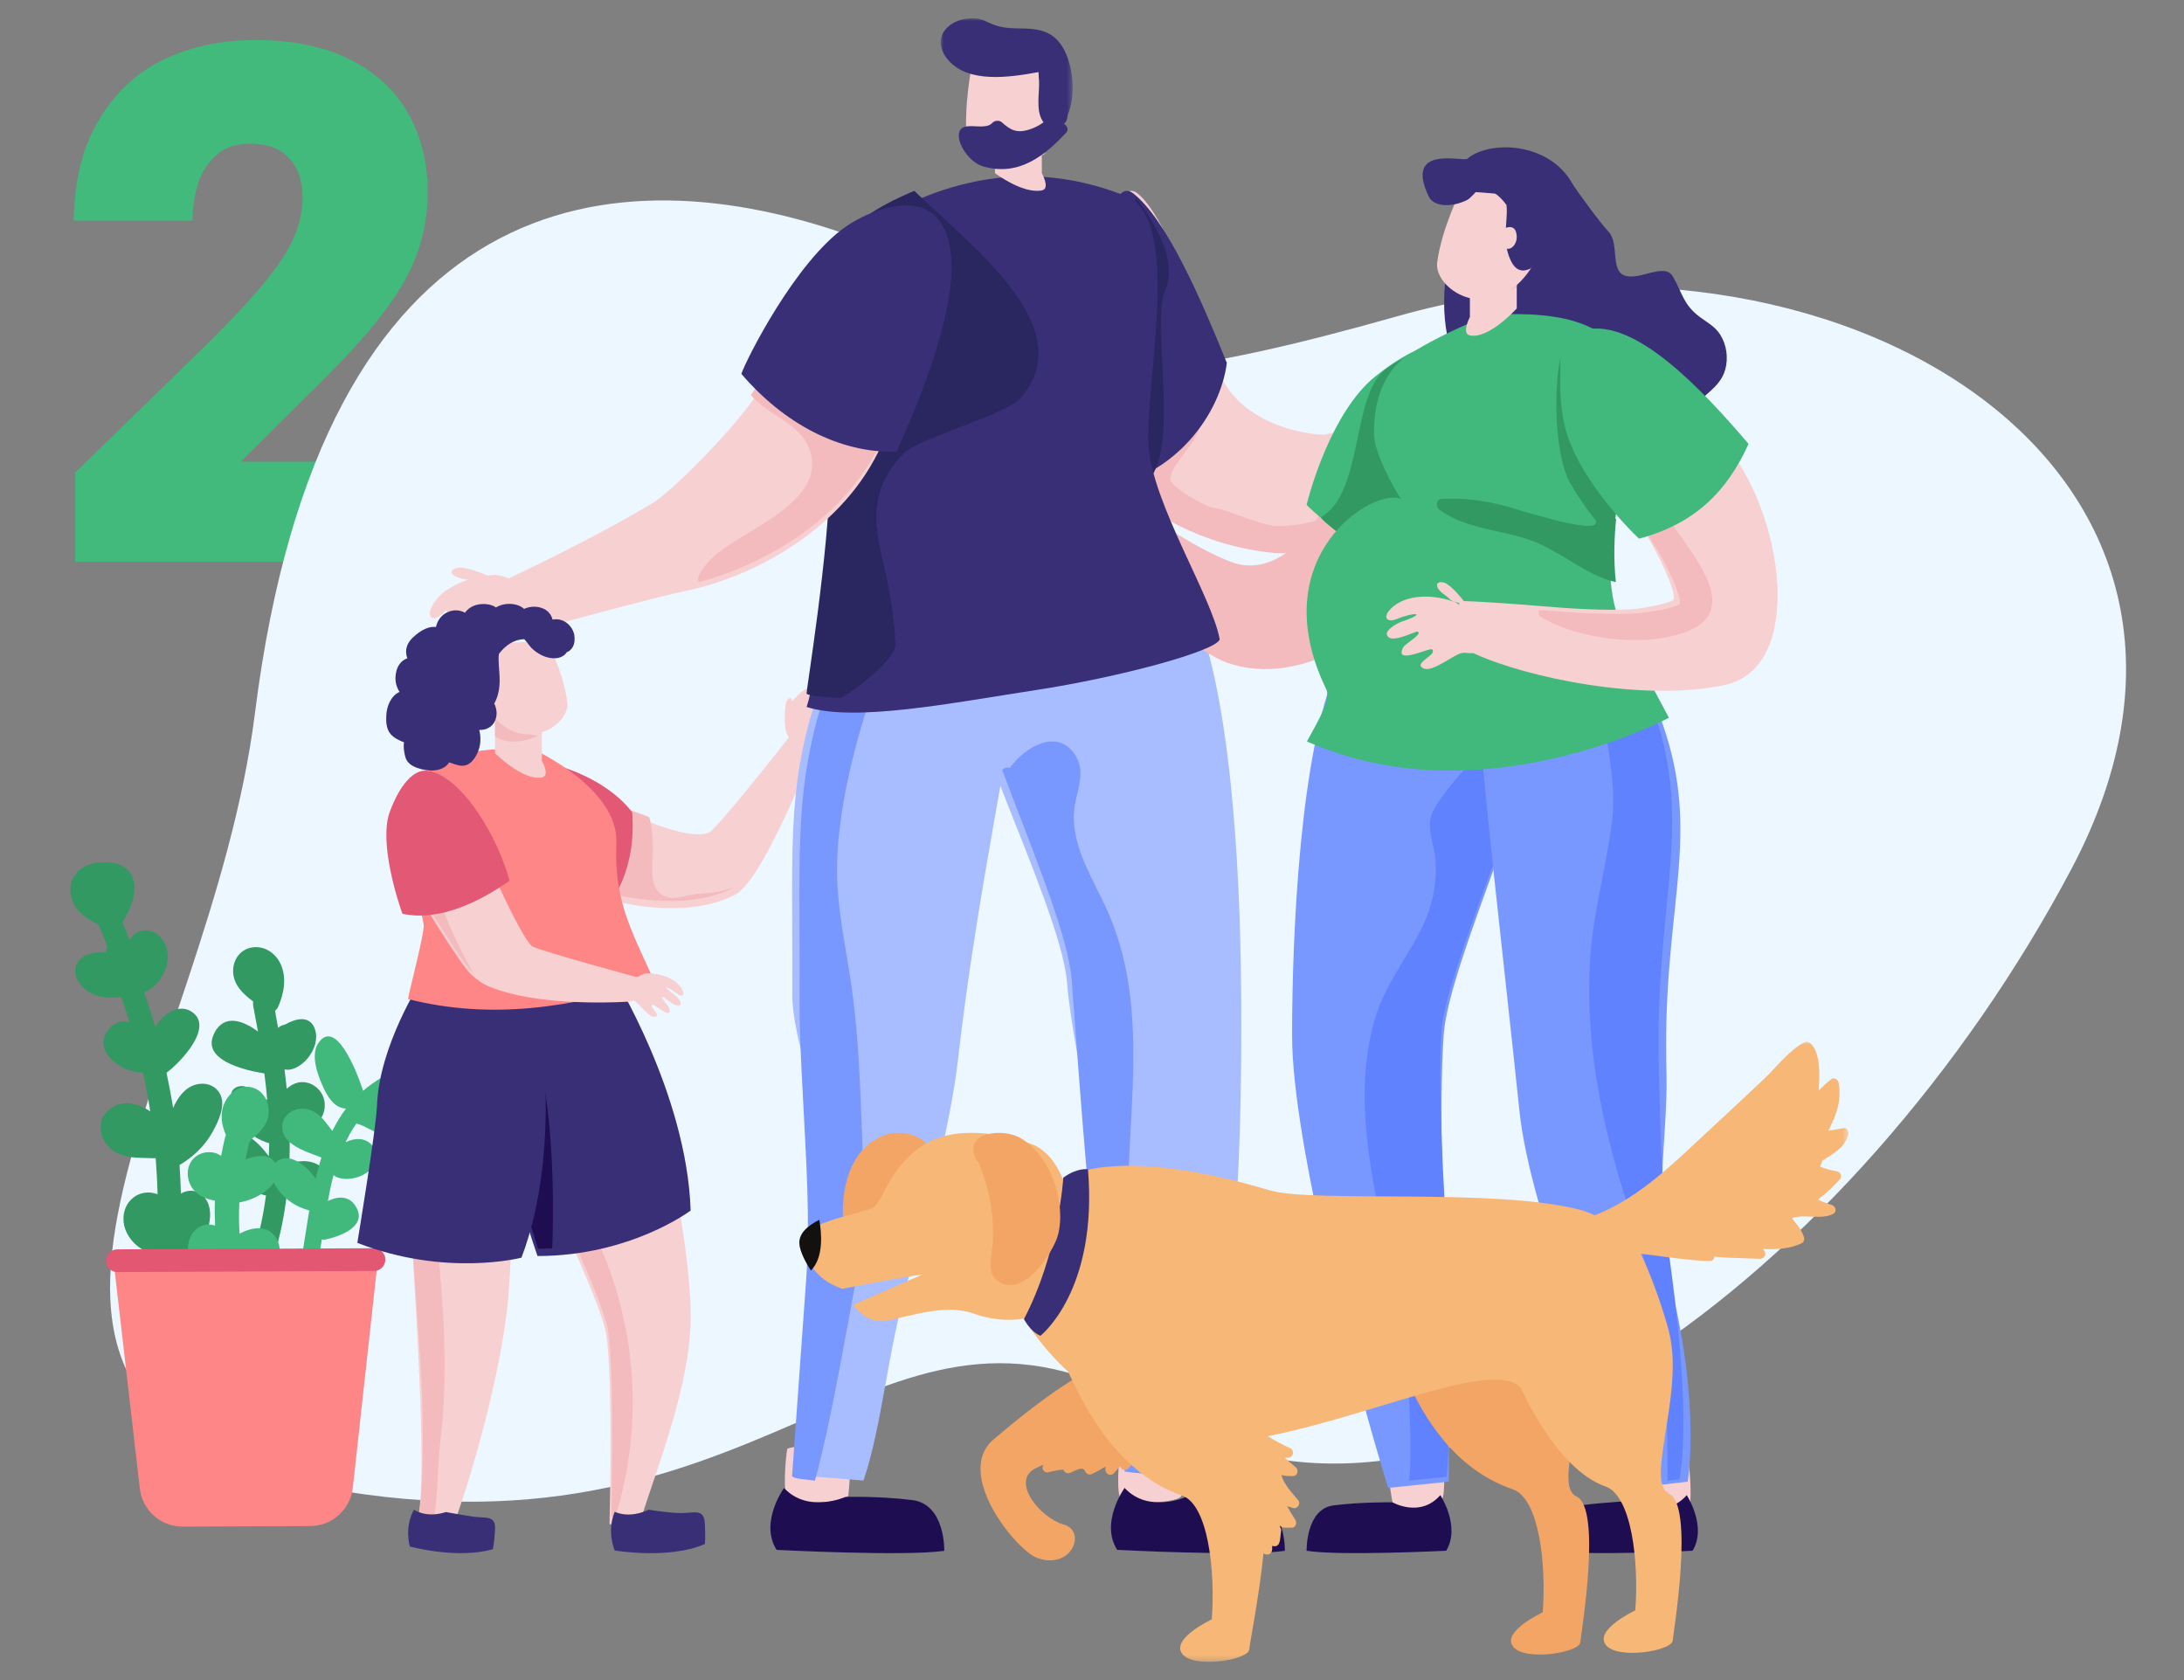 <?xml version="1.0" encoding="UTF-8"?>
<svg xmlns="http://www.w3.org/2000/svg" xmlns:xlink="http://www.w3.org/1999/xlink" viewBox="0 0 390 300">
  <rect x="0" y="0" width="390" height="300" fill="#808080" stroke="none"/>
  <defs>
    <style>
      .cls-1 {
        mask: url(#mask);
      }

      .cls-2 {
        fill: #41ba7c;
      }

      .cls-3 {
        fill: #f7d0d2;
      }

      .cls-3, .cls-4, .cls-5, .cls-6, .cls-7, .cls-8, .cls-9, .cls-10, .cls-11, .cls-12, .cls-13, .cls-14, .cls-15, .cls-16, .cls-17, .cls-18, .cls-19, .cls-20 {
        fill-rule: evenodd;
      }

      .cls-4 {
        fill: #f3a566;
      }

      .cls-5 {
        fill: #f4bbbe;
      }

      .cls-6 {
        fill: #382f77;
      }

      .cls-7 {
        fill: #2a2660;
      }

      .cls-8 {
        fill: #7998ff;
      }

      .cls-9 {
        fill: #6082ff;
      }

      .cls-10 {
        fill: #41b87c;
      }

      .cls-11 {
        fill: #131010;
      }

      .cls-12 {
        fill: #1f0d52;
      }

      .cls-13 {
        fill: #e35975;
      }

      .cls-14 {
        fill: #e35773;
      }

      .cls-15 {
        fill: #a7bdff;
      }

      .cls-16 {
        fill: #ff8686;
      }

      .cls-17 {
        fill: #319961;
      }

      .cls-18 {
        fill: #fff;
      }

      .cls-19 {
        fill: #f6b777;
      }

      .cls-20 {
        fill: #edf7ff;
      }

      .cls-21 {
        mask: url(#mask-1);
      }
    </style>
    <mask id="mask" x="167.98" y="3.25" width="23.56" height="19.59" maskUnits="userSpaceOnUse">
      <g id="mask1_175_1689" data-name="mask1 175 1689">
        <path class="cls-18" d="m167.98,3.25h23.56v19.59h-23.56V3.25Z"/>
      </g>
    </mask>
    <mask id="mask-1" x="180.47" y="186" width="149.61" height="110.75" maskUnits="userSpaceOnUse">
      <g id="mask2_175_1689" data-name="mask2 175 1689">
        <path class="cls-18" d="m180.47,186h149.61v110.75h-149.61v-110.75Z"/>
      </g>
    </mask>
  </defs>
  <g id="Originaux">
    <path class="cls-2" d="m37.06,61.37c6.42-6.34,10.83-11.35,13.23-15.03,2.48-3.68,3.73-7.37,3.73-11.05,0-3.08-.81-5.44-2.44-7.07-1.54-1.71-3.9-2.57-7.07-2.57s-5.52,1.2-7.32,3.6c-1.8,2.31-2.74,5.7-2.83,10.15H13.17c.09-7.19,1.58-13.19,4.5-17.99,2.91-4.88,6.77-8.48,11.56-10.79,4.88-2.31,10.32-3.47,16.32-3.47,6.85,0,12.59,1.2,17.21,3.6,4.62,2.4,8.05,5.65,10.28,9.76,2.23,4.11,3.34,8.69,3.34,13.75,0,5.82-1.46,11.26-4.37,16.32-2.91,5.05-8.14,11.26-15.67,18.63l-13.36,13.23h34.94v17.86H13.43v-15.93l23.64-23Z"/>
  </g>
  <g id="APPROUVED">
    <path class="cls-20" d="m61.72,266.34c78.64,12.47,96.19-44.46,145.6-13.65,49.41,30.81,124.22-25.14,162.55-97.47,38.32-72.33-43.09-120.57-120.19-98.79-77.1,21.78-54.09,1.41-97.07-14.08-42.98-15.49-95.19-9.56-107.07,84.9-8.28,65.89-62.46,126.62,16.18,139.1Z"/>
    <g>
      <path class="cls-17" d="m38.26,184.47c1.78-3.45,5.08-2.29,7.81-.27-.27-1.52-.55-3.04-.85-4.57-.06-.29-.05-.56,0-.8-1.79-1.32-3.52-2.92-3.59-5.32-.06-2.14,1.28-4.02,3.43-4.34,2.19-.32,4.13,1.01,5.04,2.95,1.14,2.46.62,5.27-.43,7.65-.14.32-.34.53-.56.69.19,1.02.36,2.05.54,3.07.39-.32.82-.49,1.27-.59,1.92-1.1,4.26-1.62,5.21.55,1.23,2.82-1.19,6.57-3.92,7.4-.52.16-.97.15-1.4.07.15,1.15.27,2.3.39,3.46,1.18-1.12,2.84-1.61,4.5-.78,2.38,1.19,3,4.21,1.44,6.3-1,1.35-3.63,2.96-5.44,2.29.05,1.81.04,3.63-.04,5.44,1.56-.29,3.11-.59,4.63.06,1.47.63,2.59,1.98,2.51,3.65-.08,1.51-1.15,2.86-2.58,3.31-.75.23-1.58.23-2.32,0-.38-.12-.72-.29-1.05-.5-.12-.1-.25-.19-.37-.29-.15-.08-.25-.14-.33-.19-.35.1-.69.08-.98-.05-.43,3.48-1.12,6.95-2.18,10.42-.69,2.27-4.26,1.3-3.56-.98.98-3.21,1.64-6.43,2.06-9.64-.22-.02-.44-.07-.67-.17-2.94-1.28-9.29-5.76-6.15-9.56,2.35-2.84,5.23-.05,7.33,2.73.02-.77.07-1.54.07-2.32-3.89-1.1-6.48-4.42-6.79-8.42-.12-1.54,1.63-2.12,2.78-1.6,1.34.6,2.53,1.42,3.66,2.33-.14-1.59-.3-3.18-.51-4.77-3.9-.63-11.35-2.51-8.95-7.16Z"/>
      <path class="cls-17" d="m18.84,170.06c.02-.35.15-.67.32-.96-.4-1.23-.88-2.43-1.44-3.62-.05-.11-.06-.25-.1-.37-2.37-1.12-4.61-2.67-5-5.48-.4-2.88,1.47-4.97,4.22-5.49,2.39-.45,5.51-.2,6.68,2.22,1.23,2.55-.15,5.99-1.66,8.33.45,1.04.88,2.09,1.24,3.15.19-.31.42-.61.77-.9,1.51-1.29,3.65-.94,4.89.54,2.66,3.16.51,8.18-2.91,9.71-.04.02-.07,0-.1.02.71,2.06,1.39,4.13,1.99,6.22.23-.43.49-.86.82-1.25,1.29-1.5,3.59-2.76,5.49-1.63,4.41,2.61-1.73,9.08-4.32,11.01.44,2.08.85,4.17,1.18,6.28.53-1.18,1.2-2.28,2.16-3.14,1.74-1.57,4.71-1.73,6.1.42,1.31,2.05-.18,5.14-1.21,7-1.38,2.48-3.46,4.48-5.9,5.91.11,1.7.2,3.4.24,5.11,1.21-.73,2.74-.76,3.95.39,1.74,1.66,1.44,4.58.59,6.59-.81,1.92-2.23,3.36-4.01,4.27-.14.17-.21.35-.38.52-.15.15-.34.17-.51.26-.05.6-.06,1.21-.11,1.82-.25,2.65-4.41,2.67-4.16,0,.1-1.06.13-2.12.2-3.18-2.83-.09-5.48-2.78-5.79-5.55-.41-3.66,2.76-6.25,6.06-5.01-.05-2.16-.18-4.31-.34-6.46-.09,0-.16.03-.25.03-3.02-.13-6.24.23-8.4-2.33-1.59-1.87-1.68-4.76.35-6.37,2.33-1.84,5.02-1.21,7.33.33-.36-2.32-.79-4.63-1.29-6.93-3.55.14-9.2-3.7-6.26-7.56,1.14-1.49,2.49-1.79,3.85-1.44-.46-1.51-.97-3-1.49-4.49-1.99.21-3.98.2-5.76-.89-1.65-1-3.08-3.1-2.16-5.05.87-1.83,3.3-2.15,5.12-2Z"/>
      <path class="cls-10" d="m49.7,207.2c1.76-1.05,3.79.24,5.1,1.42.61.55,1.12,1.19,1.57,1.87.31-1.29.63-2.57,1.03-3.8-2.01-.79-4.46-1.5-5.97-3.02-1.24-1.24-1.46-3.25-.2-4.56,1.25-1.31,3.24-1.44,4.79-.63,1.48.78,2.31,2.21,3.33,3.46.71-1.39,1.48-2.75,2.44-3.98-2.12-.1-3.36-2.19-4.21-4.14-.91-2.06-2.17-5.55-.69-7.63,2.95-4.18,6.51,4.23,7.96,8.58.99-.84,2.06-1.63,3.27-2.33.12-.07.23-.08.34-.11-.03-.11-.09-.21-.09-.33.06-1.25,1.01-2.16,1.76-3.09,1.01-1.26,2.09-2.59,3.38-3.59,1.83-1.41,4.43-1.53,5.54.83,1,2.12-.09,4.59-1.69,6.07-2.17,2-5.15,2.34-7.86,3.16-.11.03-.2.02-.3.03-.46.28-.88.59-1.3.9,2.74-.05,5.63.61,4.65,3.83-.48,1.57-1.94,2.45-3.54,2.43-2.03-.03-3.49-1.49-5.37-1.94-.75,1.04-1.37,2.17-1.93,3.33,1.71-.8,3.65-.94,4.99.84,1.77,2.35-.46,4.52-2.64,5.33-1.36.51-3.4.62-4.5-.3-.41,1.51-.73,3.07-1.01,4.63,1.85-.91,3.95-1.03,5.14,1.25,1.78,3.4-3.15,5.11-5.55,5.62-.24.05-.47.04-.68,0-.21,1.46-.43,2.91-.66,4.32-.33,1.94-3.28,1.12-2.96-.82.48-2.85.89-5.8,1.39-8.73-.05,0-.1,0-.15,0-2.15-.59-4.04-1.81-5.38-3.6-1.14-1.52-2.11-4.03-.02-5.27Z"/>
      <path class="cls-10" d="m38.41,218.84c-.04-1.49-.11-2.97-.03-4.45-1.42-.25-2.78-.72-3.76-1.87-1.13-1.31-1.46-3.3-.64-4.84.84-1.59,2.72-2.26,4.42-1.8.42.11.76.31,1.09.51.25-1.18.44-2.36.77-3.53.02-.07.07-.11.09-.18-.82-1.82-1.11-3.89-.25-5.75.87-1.87,2.79-3.32,4.94-2.74,2.02.54,3.09,2.66,2.94,4.63-.15,2.03-1.58,3.41-3.09,4.59-.09.22-.21.43-.38.62,0,0,0,0,0,.01-.28,1-.45,2-.66,3,2.34-.91,5.28-1.21,5.61,1.81.36,3.26-4.06,5.43-6.7,5.86,0,0,0,0-.02,0-.1,1.86-.08,3.72.03,5.59,2.41-1.31,5.54-1.69,6.86,1.4.62,1.45.27,3.02-.76,4.2-1.19,1.37-3.02,1.53-4.28,2.72-.62.58-1.32.68-1.96.52-.23.16-.5.24-.77.32-.45.31-1.04.45-1.74.27-3.65-.93-7.98-4.7-6.09-8.9.77-1.7,2.57-2.58,4.37-1.98Z"/>
      <path class="cls-16" d="m32.62,272.6l22.79-.1c3.9-.02,7.16-2.96,7.59-6.84l4.48-40.75-47.21.21,4.7,40.68c.45,3.88,3.74,6.81,7.65,6.79Z"/>
      <path class="cls-14" d="m20.97,227.15l45.82-.2c1.12,0,2.03-.92,2.02-2.04,0-1.12-.92-2.03-2.04-2.02l-45.82.2c-1.12,0-2.03.92-2.02,2.04,0,1.12.92,2.03,2.04,2.02Z"/>
    </g>
    <path class="cls-3" d="m140.49,126.68c1.17-2.11,3.77-4.71,6.48-4.61,1.31.05,1.26.87.14,1.3-2.17.83-3.43,2.03-.26.61.64-.28,2.1-.58,2.3-.12.44.97-1.97,1.7-2.98,2.16-.6.75,1.94.04,2.44.19,2.25.71-2.45,2.14-2.5,2.48-.14.95,2.89-.5,2.19.9-.52,1.05-3.78,1.26-4.64,1.8-.7.44-.88,1.2-1.81.99-2.07-.48-1.86-4.81-1.37-5.7Z"/>
    <path class="cls-3" d="m140.17,128.53c-.02-.79-.07-2.71.36-3.42.23-.39.72-.73.88-.11.1.37,0,.85-.1,1.22-.09.33-.09.71-.2,1.04-.11.33-.94,1.38-.94,1.28Z"/>
    <path class="cls-3" d="m147.92,127.24c0,.3-10.98,29.45-16.54,32.46-.02,0-.04,0-.04.02-2.73,1.45-5.99,2.18-9.24,2.39-.06.02-.15.02-.23,0-3.59.21-7.19-.17-10.05-.77-.8-.17-1.52-.34-2.18-.53-.34-.11-.66-.19-.93-.3-1.46-.51-1.14,1.05-1.61.71-2.35-1.67-8.76-16.66,0-16.74.91,0,2.58-.47,4.97.62.32.15,1.21.56,2.41,1.09.04,0,.06.02.11.04.49.19,1.04.43,1.61.64,3.38,1.32,7.93,2.71,10.34,1.84,1.52-.56,16.96-20.29,17.15-20.76,0,0,3.26-.22,4.23-.71Z"/>
    <path class="cls-5" d="m128.15,159.26c-1.57.29-3.12.23-4.66.5-1.34.25-2.93.88-4.31.44-3.62-1.15-2.58-5.31-2.58-8.72-.02-1.55-.17-4.24-.68-5.56-.4-.19-.98-.4-1.61-.63-.04-.02-.06-.04-.11-.04-1.12-.42-2.4-.86-3.14-1.19-1.76.9-.89,5.71-1.36,7.92-.55,2.44-.85,5.16-.36,7.59.66.19,1.38.36,2.18.52,2.8.54,6.42.9,10.07.75.08.02.17.02.23,0,3.26-.21,6.53-.92,9.26-2.34-.95.23-1.89.56-2.95.75Z"/>
    <path class="cls-3" d="m74.1,273c1.87,2.46,5.52,3.05,5.52,3.05,4.57-11.55,10.61-33.39,11.3-46.44,1.07-20.26,4.08-40.04,3.95-45.35-.03-.85-.03-1.31-.03-1.31-4.55-5.75-10.09-8.86-13.33-9.11-1.28-.1-2.2.24-2.57,1.04-1.2,2.61-2.11,5-2.82,7.25-.07.22-.13.45-.2.67-4.32,14.13-3,21.7-2.27,39.97.35,8.62,3.16,45.41.45,50.23Z"/>
    <path class="cls-5" d="m74.13,273.19c.51,1.15,2.72,1.89,2.8,1.42,1.5-7.43.93-10.74,1.82-18.29.87-7.31.79-16.9.2-24.19-.35-4.28-1.42-19.79-1.77-23.98-.71-8.18.74-16.31,3.24-23.96.08-.21.06-.39-.02-.53.29-.3.37-.84-.07-1.06-1.55-.83-2.99-1.12-4.32-.99-4.43,14.35-3.08,22.03-2.33,40.58.36,8.75,1.78,22.42,1.82,32.07.07,16.03-.97,17.93-1.36,18.92Z"/>
    <path class="cls-6" d="m73.91,269.57s2.12,1.58,5.73.43c0,0,2.86.53,4.98.83,2.12.29,3.91-.29,3.78,2.26-.13,2.55-.39,3.54-.39,3.54-6.33,1.84-14.82-.48-14.82-.48,0,0-1.05-3.33.73-6.57Z"/>
    <path class="cls-3" d="m93.8,204.28c.24.54,4.57,9.44,8.42,18.16,2.93,6.54,5.55,12.96,6.02,15.74,1.27,7.66.6,33.98.6,33.98h5.31c3.41-10.79,9.19-25.05,9.19-37.11s-5.05-42.95-13.8-51.54c-7.65-7.48-16.03,9.19-18.28,11.41-.86.85.5,4.62,2.55,9.36Z"/>
    <path class="cls-5" d="m108.56,237.49c1.25,7.52.59,33.37.59,33.37h.53c.17-.11.3-.28.37-.49,5.04-16.83,3.54-34.82-4.13-50.53-.11-.21-.26-.32-.41-.4-.31-.36-.87-.51-1.31-.06-.77.83-1.29,1.71-1.57,2.64,2.88,6.42,5.46,12.73,5.92,15.46Z"/>
    <path class="cls-6" d="m109.28,173.82s13.38,21.38,14.05,42.34c0,0-10.74,8.12-27.35,8.12,0,0-4.97-14.39-5-18.73-.03-4.34,1.17-26.81,1.17-26.81l17.13-4.92Z"/>
    <path class="cls-12" d="m95.59,186.76s-5.79,13.94-5.9,15.84l6.4,20.39,2.52-.06s1.13-22.08-3.02-36.17Z"/>
    <path class="cls-6" d="m109.77,269.94s2.41,1.34,6.06-.36c0,0,3.55.59,5.81.6,2.26,0,4.07-.85,4.22,1.81.16,2.66,0,3.72,0,3.72-6.42,2.8-16.09,1.15-16.09,1.15,0,0-1.48-3.3,0-6.91Z"/>
    <path class="cls-6" d="m96.11,180.06s4.51,24.81-2.99,44.51c0,0-13.42,3.54-29.31-2.64,0,0,3.34-20.18,3.51-24.51.4-10.76,7.91-22.3,7.91-22.3l20.88,4.95Z"/>
    <path class="cls-3" d="m151.31,258.44c-.89-1.06-10.64-.23-10.74.32-.31,1.68-.81,8.11.11,8.97.89.83,10.62.85,10.82-.78.17-1.4.67-7.49-.19-8.51Z"/>
    <path class="cls-12" d="m140.01,265.69s-4.45,6.17-1.33,11.06c0,0,22.99,1.2,29.94.17,0,0,.23-8.32-5.72-9.06-5.95-.74-11.91-.57-11.91-.57,0,0-6.7,3.03-10.99-1.6Z"/>
    <path class="cls-3" d="m210.83,258.44c-.89-1.06-10.64-.23-10.74.32-.31,1.68-.81,8.11.11,8.97.9.83,10.62.85,10.82-.78.17-1.4.67-7.49-.19-8.51Z"/>
    <path class="cls-12" d="m200.82,265.69s-4.45,6.17-1.32,11.06c0,0,22.99,1.2,29.94.17,0,0,.23-8.32-5.72-9.06-5.95-.74-11.91-.57-11.91-.57,0,0-6.69,3.03-10.99-1.6Z"/>
    <path class="cls-15" d="m159.02,104.03c-2.23-.27-3.85.17-4.56,1.33-2.29,3.84-4.08,7.39-5.48,10.72-.15.33-.27.67-.4,1-8.64,21.01-6.94,32.59-7.1,60.31v.1c0,8.01,4.58,18.46,6.23,28.6,1.85.67,3.75,1.27,5.66,1.77.17,6.66-.02,13.33-1.25,19.82-.08.5-.19.98-.31,1.48-1.94-.08-3.85-.27-5.66-.58-.29-.04-.65-.11-1.04-.19-1.33,10.62-3.44,34.98-3.44,34.98l12.52,1c3.33-9.7,4.25-22.93,8.06-36.22,1.79-6.15,3.44-12.31,4.85-18.17,1.85-7.72,3.29-14.87,3.96-20.69,3.46-30.58,10.27-60.25,10.46-68.3.02-1.29.04-1.98.04-1.98-7.48-9.12-16.89-14.33-22.54-15Z"/>
    <path class="cls-15" d="m177.88,138.34c.59,1.57,1.25,3.22,1.9,4.91,4.57,11.6,10.18,25.11,10.75,32.13,1.06,13.06,8.08,40.32,8.02,55.74-.09,12.64,4.58,30.82,4.86,31.97,6.12,0,11.11.02,11.11.02,5.19-27.34,7.48-48.69,7.1-87.39-.19-19.85-1.73-52.92-9.12-68.61-7.03-14.92-35.08,12.2-38.34,15.86-1.25,1.4.74,7.59,3.71,15.38Z"/>
    <path class="cls-8" d="m178.97,137.48c.58,1.58,1.22,3.24,1.86,4.94,4.47,11.67,9.96,25.28,10.52,32.35,1.04,13.15,2.67,37.74,4.63,53.14,2.62,20.58,4.59,33.7,4.86,34.85,4.27.67,6.39.32,6.49-.87.85-11.19-4.18-25.03-5.42-36-2.4-20.93,4.72-43.02-4.06-63.05-2.47-5.62-6.46-11.38-6.07-17.8.19-3.18,2.21-6.8.43-9.87-3.17-5.47-9.15-1.79-11.93,1.98-.31-.13-.66-.15-.99.08-.1.08-.23.15-.33.23Z"/>
    <path class="cls-8" d="m153.64,195.16c-.26-6.41-.7-12.83-1.61-19.2-.89-6.22-2.26-12.35-2.52-18.64-.54-12.28,4.15-29.17,8.75-40.36.14-.31-6.55.54-8.71.63-8.24,21.04-6.61,32.63-6.77,60.4v.1c-.04,8.31.62,17.32,1.05,26.49.28,5.24.48,10.55.44,15.79-.02,2.97-.14,5.68-.32,8.21-1.19,16.67-2.51,35.02-2.51,35.02.4.42,1.51.49,4.09.79,2.84-10.49,5.07-23.88,7.09-34.56.12-.5.22-.98.3-1.48,1.17-6.49,1.35-13.18,1.19-19.85-.08-4.49-.3-8.96-.47-13.35Z"/>
    <path class="cls-3" d="m195.81,63.73s-.93,2.57-1.28,6.48c-.36,3.84,2.87,7.3,5.02,12.23.4.91.97,1.85,1.69,2.79,4.61,6.04,15.52,12.2,27.92,13.48,8.61.9,22.91-7.61,33.69-16.43,7.88-6.44,13.87-13.03,14.44-16.25.44-2.5-5.38-.45-5.38-.45-1.25-3.33-32.09,12.16-35.62,12.05-3.07-.1-15.29-1.73-19-12.07-.36-1.01-8.07-26.26-14.15-31.02-6.04-4.74-7.33,29.19-7.33,29.19Z"/>
    <path class="cls-5" d="m199.68,85.64c4.55,5.86,15.32,11.83,27.56,13.07,8.5.88,22.62-7.38,33.26-15.94-.19-.12-.43-.17-.67-.1-3.88,1.01-7.09,3.49-10.71,5.16-4.04,1.84-8.29,3.38-12.55,4.7-3.12.97-6.07,1.49-9.07,1.38-2.91-.58-5.63-1.65-8.43-2.64-.98-.34-2.1-.58-3.22-.81-2.83-1.36-5.9-3.11-6.88-4.71.07-2.39,2.88-4.95,4.03-6.93,1.54-2.67,2.62-5.46,3.48-8.4.35-1.24-1.57-2.02-1.93-.77-1.32,4.59-3.42,8.34-6.16,12.24-.08.02-.17.04-.27.07-1.74.76-6.44,1.79-8.43,3.67Z"/>
    <path class="cls-5" d="m189.61,80.66s-5.05,4.75-5.46,5.19c0,0,23.75,28.51,35.02,32.5,13.32,4.71,30.99-5.84,36.74-21.96.04-.05.05-.12.08-.19,4.59-12.78-17.99-11.03-18.54-8.72-.21.84-.6,1.83-1.08,2.91-2.49,5.56-9.05,12.71-16.44,9.99-10.78-3.97-29.99-19.35-30.32-19.72Z"/>
    <path class="cls-6" d="m195.83,52.51c-.61,6.04-.81,11.2-.81,11.2,0,0-6.61,2.83-6.97,6.71-.18,1.9.75,4.08,2.17,6.4,1.93,3.23,4.75,6.77,6.66,10.31,12.95-2,21.01-13.12,22.2-22.32-4.53-11.2-10.73-25.6-16.72-30.28-3.67-2.88-5.59,8.59-6.54,17.98Z"/>
    <path class="cls-7" d="m195.25,64.7s-6.84,2.84-7.21,6.74c-.19,1.91,15.58,12.06,17.05,14.39,5.69-6.66.37-28.21,3-34.04,2.98-6.56-5.24-16.42-5.24-16.42,0,0-1.41,11.26-6.76,18.07-.63,6.07-.84,11.25-.84,11.25Z"/>
    <path class="cls-6" d="m148.22,84.01c.46,15.4-2.5,37.3-4.18,42.23,8.57,2.73,25.82-.7,40.87-3.01,15.05-2.3,32.19-6.96,32.89-9.05-1.28-7.49-12.02-24.18-12.71-34.62-.21-3.3.31-8.58.82-14.38,1.11-12.5,2.1-27.4-4.79-30.16-.51-.19-.99-.38-1.47-.54-2.06-.77-4.07-1.36-6.05-1.8-.02,0-.02-.02-.02-.02-8.14-1.86-15.55-1.32-21.92.33-4.13,1.04-7.83,2.57-10.98,4.22-2.02,1.04-3.8,2.13-5.33,3.17-1.03.69-1.95,1.34-2.75,1.96-4.2,3.21-4.95,23.23-4.39,41.66Z"/>
    <path class="cls-3" d="m186.04,24.51v6.41s1.56,2.78,0,3.08c-3.42.67-8.36-3.08-8.36-3.08v-9.78l8.36,3.37Z"/>
    <path class="cls-5" d="m177.68,27.91v-6.77s4.61,5.99,9.06,6.25c0,0-5.36,3.03-9.06.52Z"/>
    <path class="cls-7" d="m163.25,34.08c-.94.42-10.7,4.32-12.56,8.87,0,0-.26,13.11-2.21,14.1.02.77-.26,26.42-.28,27.21-.1,14.09-4.28,39.34-4.16,39.6.15.31,2.54.6,6.11.79,4.84-2.88,9.83-7.61,9.75-9.5-.19-4.83-1-9.59-2.14-14.61-.15-.73-.33-1.45-.5-2.2-1.62-6.85-.91-12.47,4.22-17.45,2.74-2.68,18.15-6.86,20.71-9.75,11.01-12.51-8.57-26.99-18.94-37.08Z"/>
    <path class="cls-3" d="m173.52,11.8s-1.47,7.24-.87,13.47c.42,4.42,8.73,8.17,13.17.6,4.44-7.57.83-16.36.83-16.36l-13.13,2.3Z"/>
    <g class="cls-1">
      <path class="cls-6" d="m169.41,10.81c3.55,4.04,10.71,3.05,16.04,2.06,0,.6.08,1.21.1,1.7.07,2.14-.56,4.89.52,6.85.72,1.3,2.21,1.85,3.49,1.07.83-.51,1.05-1.21,1.11-1.98,1.71-4,.84-10.65-1.95-13.44-1.77-1.77-3.98-1.95-6.3-1.99-1.88-.03-3.41-.03-5.23-.77-1.07-.44-1.89-.95-3.07-1.03-4.4-.32-8.36,3.39-4.71,7.54Z"/>
    </g>
    <path class="cls-6" d="m189.58,21.98c.11-.11.23-.21.34-.33.98-1.09-.86-2.5-1.84-1.41-1.16,1.3-2.47,2.3-4.22,2.87-2.32.75-3.41.11-4.99-1.29-.46-.41-1.3-.3-1.69.14-1.4,1.55-5.42-.61-5.92,1.79-.4,1.9,1.84,5.25,4.3,5.96,6.53,1.91,11.2-2.17,14.78-5.96.67-.71.07-1.63-.75-1.77Z"/>
    <path class="cls-3" d="m247.77,258.43c.82-1.07,9.7-.18,9.78.38.27,1.7.7,8.23-.15,9.09-.82.84-8.48,2.66-8.66,1-.15-1.43-1.76-9.44-.97-10.47Z"/>
    <path class="cls-12" d="m257.2,266.98s3.67,5.56,1.05,9.93c0,0-19.15.95-24.93,0,0,0-.15-7.47,4.8-8.1,4.96-.63,10.54-.55,10.54-.55,0,0,4.94,2.85,8.54-1.28Z"/>
    <path class="cls-3" d="m293.09,260.99c.82-1.01,8.38-.2,8.46.33.27,1.6.69,7.75-.15,8.56-.82.79-7.45,3.34-7.62,1.79-.15-1.34-1.48-9.7-.69-10.67Z"/>
    <path class="cls-8" d="m257.81,184.65c-.92,12.47-.07,37.63.85,50.1.06.84.06,29.82.06,29.82l-10.83,1.12c-5.9-19.04-17.16-61.76-17.16-80.72s1.51-50.56,7.94-65.55c6.12-14.25,30.26,5.43,33.11,8.92,1.31,1.62-1.17,16.04-4.6,25.61-3.98,11.08-8.87,23.99-9.37,30.7Z"/>
    <path class="cls-9" d="m259.07,233.77c-.64-12.51-2.56-37.59-1.63-50.08.5-6.71,8.09-26.08,12.12-37.17-1.06-3.42.26-10.76-2.36-12.66-2.18-1.56-10.7,8.78-11.65,11.83-.76,2.42.63,5.48.8,7.89.3,4.44-.71,8.79-2.72,12.67-3.02,5.74-6.72,10.25-8.42,16.75-3.28,12.63-.65,25.8,2.1,38.23,1.75,7.83,3.61,15.73,4.06,23.8.24,4.64.85,14.8.23,19.36l6.75-.69s1.35-17.48.72-29.93Z"/>
    <path class="cls-8" d="m301.38,264.57l-9.62,1.12c-5.02-17.9-18.44-48.47-20.42-67.23-3.06-29.15-6.76-60.36-6.93-68.03-.02-1.24-.04-1.89-.04-1.89,6.62-8.69,17.85-12.23,22.85-12.87,1.97-.26,3.41.16,4.04,1.27,2.03,3.66,3.62,7.04,4.85,10.22,8.07,20.64,1.27,33.1,1.42,59.94,0,1.55.02,3.14.06,4.71.26,11.09-2.52,24.76.44,36.35,5.81,22.73,3.34,36.41,3.34,36.41Z"/>
    <path class="cls-9" d="m298.42,226.85c-1.6-11.94-1.96-24.61-2.19-35.75-.03-1.58-.05-3.17-.05-4.73-.14-26.96,6.35-40.13-1.36-60.85,0-4.14-8.66-6.16-8.73-3.64-.07,3.07.28,6.07.69,9.04.76,5.23,1.75,10.4,1.08,15.79-1.04,8.35-3.42,16.23-3.92,24.74-.9,15.63,2.26,29.99,6.95,44.53,2.93,9.02,5.29,18.01,6.21,27.59.58,6.07.71,14.71.66,20.82l2.1-.23s2.42-8.61-1.43-37.32Z"/>
    <path class="cls-12" d="m301.2,266.98s3.67,5.56,1.05,9.93c0,0-19.15.95-24.93,0,0,0-.15-7.47,4.8-8.1,4.96-.63,11.31-.92,11.31-.92,0,0,4.17,3.22,7.77-.91Z"/>
    <path class="cls-10" d="m258.15,98.52c-4.43.5-8.61.3-12.54-.86-.81-.21-1.58-.48-2.35-.79-3.46-1.37-6.77-3.55-9.94-6.72.53-2.16,4.42-16.55,12.2-22.88,1.65-1.34,4.37-3.35,7.22-4.66,2.76-1.3,5.66-1.96,7.75-.69.35.21.66.45.96.78,6.31,6.74,1.07,23.69-3.3,35.81Z"/>
    <path class="cls-6" d="m260.24,65.76c-.4,1.74-.65,3.44-.52,5,.18,2.2.74,2.75,2.65,3.67,1.65.04,3,.63,4.05,1.76.37.35.77.63,1.22.84,1.25.59,2.37.6,3.72.55,2.28-.08,4.45-.85,6.68-1.19,3.27-.5,5.79,0,8.96.66,3.16.66,6.96,1.49,10.19.69,2.89-.71,3.23-2.37,4.91-4.65,1.89-2.57,5.02-3.79,5.96-7.04.6-2.09.28-4.47-.89-6.31-.94-1.47-2.33-2.16-3.69-3.18-2.93-2.21-3.07-4.29-4.76-7.19-1.5-2.58-5.98.84-8.66-.19-2.51-.97-.9-5.67-2.78-7.75-1.84-2.04-4.67-5.94-6.19-8.15-3.02-4.42-7.21-5.14-12.17-3.73-.2-.06-.43-.07-.68.04-4.58,1.98-8.71,6.61-8.37,11.76-.15.11-.27.27-.33.51-1.99,8.55-2.67,15.9.68,23.9Z"/>
    <path class="cls-17" d="m251.88,95.51c-1.4.41-4.01,1.4-6.09,2.21-1.04.42-1.94.81-2.51,1.05.07-.52-7.94-6.09-7.34-6.44,7.57-4.44,5.36-21.63,11.44-26.35,1.9-1.47,3.3-1.86,5.46-3.36,2.72-1.31,5.59-1.96,7.65-.69-1.92,1.43-5.52,4.57-7.28,5.75-3.19,4.08-.76,10.65-.89,15.78.13,1.04-.44,11.01-.45,12.04Z"/>
    <path class="cls-10" d="m233.38,132.39c30.97,13.79,64.5-4.16,64.64-4.22-.58-1.14-6.76-12.46-8.65-16.82-.92-2.12-1.46-4.68-1.71-7.29-.45-4.16-.24-8.43.04-11.22.12-1.37.27-2.4.33-2.88.02-.06.04-.13.04-.17,2.49-12.65,7.91-27.66-6.49-32.28-1.77-.59-3.87-.99-6.3-1.22h-.02c-2.62-.25-5.64-.27-9.12-.06,0,0-4.37,1.55-9.39,4.14-1.71.88-3.52,1.89-5.25,3-5.19,3.32-6.32,9.98-6.13,14.52.12,3.15,3.81,9.86,4.82,11.22-4.82-2.23-24.84,10.24-13.37,33.95.84,1.74-1.05,5-3.44,9.33Z"/>
    <path class="cls-3" d="m262.48,50.61v6s-1.56,2.96,0,3.28c3.42.71,8.37-4.82,8.37-4.82v-8.05l-8.37,3.59Z"/>
    <path class="cls-5" d="m270.84,51.25v-4.24s-4.61,3.89-9.06,4.12c0,0,5.36,2.3,9.06.12Z"/>
    <path class="cls-3" d="m260.82,34.08s-3.34,6.6-4.18,12.75c-.59,4.37,7.62,10.13,14.31,3.98,6.69-6.15,4.83-15.55,4.83-15.55l-14.96-1.17Z"/>
    <path class="cls-6" d="m262.03,28.34c3.81-3.25,14.48-3.16,18.77,4.47,1.78,3.17-2.95,9.46-4.93,12.59-1.56,2.45-4.48,4.46-6.05,1.21-1.2-2.49-1-4.8-.81-7.46.07-.98.1-1.81,0-2.55-1.25-1.76-2.94-2.99-4.84-3-.48.5-1.59,1.81-2.18,2.11-2.69,1.34-5.95,1.29-6.87-.64-4.45-9.36,6.19-6.1,6.93-6.73Z"/>
    <path class="cls-3" d="m268.48,40.87s1.92-1.11,2.3.8c.38,1.91-1.02,3.04-1.76,2.7-.74-.35-.99-2.7-.54-3.5Z"/>
    <path class="cls-17" d="m257.04,91c4.69,3.54,11.35,3.58,16.77,5.64,4.77,1.83,9.71,6.21,14.74,7.31-.47-4.17-.25-8.44.04-11.24-.04-.06-.11-.13-.15-.17.15-.88.3-1.79.49-2.72,0-.06,0-.1.02-.17-.91-1.71-2.35-3.73-4.69-5.87-6.15-5.77-5.62-19.94-5.62-19.94-1.4,7.07-.72,17.9,1.65,22.24,1.08,1.92,2.86,4.67,4.77,6.95,0,.08-.06.15-.06.25.15,2.32-14.25-2.42-15.97-2.86-3.84-1.03-7.61-1.56-11.6-1.33-.97.06-1.08,1.41-.4,1.92Z"/>
    <path class="cls-3" d="m260.62,107.29s-1,7.73,2.66,9.42c9.19,4.25,30.41,8.76,44.85,5.57,14.1-3.13,10.74-30.32-.55-43.64-.02-.06-.08-.11-.13-.17-8.94-10.59-18.98,10.23-17.22,11.9.64.61,1.32,1.46,2.02,2.44,3.63,5.04,7.54,13.72,6.48,14.38-.98.59-5.14,1.46-7.6,1.61-4.44.26-10.68-.11-16.71-.63-9.43-.78-13.78-.87-13.78-.87Z"/>
    <path class="cls-5" d="m275.2,110.21c6.79,4.08,19.61,5.67,26.99,2.14,8.25-3.96.13-13.26-3.4-18.48.39-.66-.07-1.75-1.09-1.55-.09.02-.19.04-.28.06-.37-.06-.76.04-1.04.25-1.13.31-2.26.74-3.22,1.34,3.72,4.91,7.73,13.36,6.64,14-1,.58-5.27,1.42-7.79,1.57-4.55.25-10.95-.1-17.13-.62-.26.41-.22.93.32,1.28Z"/>
    <path class="cls-10" d="m292.68,96.19c-1.6-1.51-12.02-11.87-13.57-21.57-.71-4.41-1.55-14.46,4.03-15.74,8.93-2.04,20.86,10.73,29.1,20.38-3.78,8.4-9.53,14.27-19.57,16.93Z"/>
    <path class="cls-3" d="m263.97,115.89c-.79,1.25-1.73.51-2.93.72-1.46.26-5.2,3.47-6.8,2.76-2.14-.95,2.57-2.42,1.48-3.42-.39-.36-6.89,2.91-5.15-.35.38-.72,3.83-2.56,2.44-2.83-1.55.52-4.88,2.19-5.36.55-.23-.77,1.63-1.97,2.61-2.3,4.83-1.65,2.28-1.78-.89-.47-1.64.68-2.5-.27-1.14-1.72,2.83-3.01,8.23-2.63,11.58-1.31,1.41.55,5.93,5.59,4.16,8.37Z"/>
    <path class="cls-3" d="m259.36,107.32c-.46-.26-.85-.73-1.29-1.03-.49-.34-1.09-.81-1.35-1.38-.43-.94.49-1.08,1.16-.87,1.22.38,3.13,2.78,3.9,3.77.1.13-1.95-.21-2.42-.48Z"/>
    <path class="cls-3" d="m159.04,75.15c-.02.06-.02.15-.06.21-.3.95-.63,1.86-.99,2.74-6.01,15.02-21.02,23.6-32.8,26.76-.96.27-1.91.49-2.83.68-9.22,1.9-39.93,10.83-39.8,10,0-.06-3.04-6.95-3.23-7.39.84.31,23.53-10.09,37.22-18.32,3.12-1.88,12.89-11.53,17.75-18.18.3-.43.59-.84.86-1.24,1.07-1.57,1.82-2.99,2.1-4.11.02-.06.02-.12.04-.18.02-.1,26.24-5.28,21.73,9.02Z"/>
    <path class="cls-5" d="m155.5,71.41c-3.26-1.94-7.4-3.03-11.08-3.87-2.82-.62-5.01-1.39-7.34-2.41-.28,1.12-1.04,2.56-2.13,4.14-.28.4-.57.81-.87,1.25.23.31.53.6.85.92,1.34,1.27,2.98,2.31,4.54,3.3,3.26,2.12,6.03,4.8,5.46,9.2-.68,5.26-8.44,9.5-12.51,11.97-3.09,1.89-5.92,3.61-7.65,6.88-.19.35-.17.83.04,1.16,11.98-3.18,27.25-11.82,33.36-26.95.36-2.16-.17-4.09-2.66-5.59Z"/>
    <path class="cls-6" d="m132.39,66.75c.77-2.34,9.64-20.1,18.74-26.34,4.14-2.84,12.51-6.14,16.46-1.18,6.32,7.95-1.64,28.52-7.5,41.43-10.32.29-20.22-5.16-27.7-13.9Z"/>
    <path class="cls-3" d="m88.32,102.66c-3.99.19-9.69,2.05-11.32,5.92-.79,1.86.49,2.37,1.89,1.08,2.7-2.47,5.36-3.4,1.1.06-.86.7-2.27,2.53-1.71,3.13,1.19,1.27,3.9-1.59,5.27-2.69,1.53-.33-1.22,2.74-1.31,3.54-.4,3.64,4.89-1.95,5.44-1.79,1.54.45-2.67,3.7-.08,3.68,1.95-.02,4.43-4.44,5.81-5.26,1.14-.68,2.42-.41,2.7-1.85.64-3.22-6.11-5.91-7.8-5.83Z"/>
    <path class="cls-3" d="m88.39,103.36c-1.39-.63-4.8-2.15-6.42-1.99-.89.09-1.9.63-.94,1.36.59.45,1.53.65,2.26.76.67.11,1.36.39,2.02.45.68.06,3.26-.5,3.07-.58Z"/>
    <path class="cls-13" d="m93.16,151.43c.45,3.91,9.03,8.85,12.17,13.33,4.37-2.93,8.29-9.85,7.57-19.72-5.86-7.58-18.18-10.27-24.21-10.03-5.22.21,4.08,13.04,4.46,16.41Z"/>
    <path class="cls-16" d="m72.87,178.4c-.02-.64,3.04-12,2.78-13.35-2.81-14.79-9.77-33.07,19.67-31.21,0,0,15.12,6.88,14.75,16.63-.39,9.75,2.03,14.5,6.8,24.76-14.75,4.71-29.2,6.92-43.99,3.17Z"/>
    <path class="cls-3" d="m96.76,130.47v5.4s1.56,2.67,0,2.95c-3.42.64-8.37-4.34-8.37-4.34v-7.25l8.37,3.23Z"/>
    <path class="cls-5" d="m88.4,131.47v-4.23s3.95,3.89,7.76,4.12c0,0-4.6,2.3-7.76.12Z"/>
    <path class="cls-3" d="m97.69,114.3s2.9,5.72,3.62,11.05c.52,3.78-6.6,8.78-12.4,3.45-5.8-5.33-4.19-13.48-4.19-13.48l12.97-1.02Z"/>
    <path class="cls-3" d="m90.76,119.8s-1.92-1.11-2.3.8c-.38,1.91,1.02,3.05,1.76,2.69.74-.35.99-2.69.54-3.5Z"/>
    <path class="cls-3" d="m111.77,177.85c.29.85.93.6,1.59.94.81.41,2.53,2.91,3.55,2.79,1.36-.16-1.15-1.84-.39-2.21.27-.13,3.58,2.89,3.02.73-.12-.48-1.86-2.15-1.03-2.05.82.57,2.52,2.12,3.02,1.28.24-.4-.67-1.41-1.19-1.78-2.56-1.81-1.07-1.42.57-.11.86.68,1.48.3.89-.77-1.22-2.22-4.39-2.97-6.5-2.83-.89.06-4.18,2.12-3.54,4.01Z"/>
    <path class="cls-3" d="m114.63,175.1c.34-.05.66-.21,1-.29.37-.08.83-.21,1.09-.44.42-.36-.15-.56-.62-.56-.85,0-2.46.82-3.11,1.16-.09.04,1.3.18,1.64.12Z"/>
    <path class="cls-3" d="m73.41,157.72c.54.85,8.69,14.53,10.84,16.4,1.04.9,1.99,1.57,2.79,1.92,7.01,3.04,18,3.08,23.07,2.92,1.72-.06,2.76-.15,2.76-.15l2.69-3.82s-19.57-5.29-20.54-6.03c-2.05-1.55-9.48-18.03-10.77-22.48-.81-2.83-8.34.5-11.61,1.53-3.22,1.01-3.32,3.34.76,9.72Z"/>
    <path class="cls-5" d="m70.29,151.21c1.03,2.59,12.07,20.78,14.22,22.62.33.12-8.4-13.29-8.86-27.17-2.75.08-5.52,4.12-5.35,4.56Z"/>
    <path class="cls-13" d="m71.87,163.16c-.5-1.28-4.33-12.5-2.28-18.16.93-2.58,3.51-8.23,7.26-7.3,6.01,1.49,12.13,12,14.14,19.57-4.86,3.42-12.26,7.37-19.12,5.9Z"/>
    <path class="cls-6" d="m102.57,113.43c-.22-1.17-1.03-2.21-2.19-2.66-.59-.23-1.15-.23-1.71-.14-.2-.78-.71-1.5-1.53-1.9-1.1-.53-2.47-.52-3.55,0-1.16-1.09-3.51-1.2-5.02-.26-.85-.61-2.17-.73-3.22-.52-1,.21-1.81.73-2.32,1.46-.83-.46-1.83-.58-2.85-.2-1.32.49-2.06,1.54-2.33,2.75-1.19-.17-2.51.52-3.54,1.36-.88.71-1.63,1.54-1.77,2.67-.07.55.03,1.06.2,1.56-.92.31-1.65,1.12-1.93,2.18-.4,1.48-.16,2.71.53,3.82-1.52.7-2.28,2.51-2.36,4.21-.06,1.12,0,2.39.75,3.29.6.71,1.5,1.15,2.42,1.5-.15.82.02,1.77.2,2.5.27,1.11,1.08,1.67,2.13,2.06,1.93.71,4.61.8,5.73-.98,1.03.33,2.2.91,3.26.41.89-.42,1.5-1.42,1.87-2.28.53-1.26.57-2.64.24-3.93,1.17.08,2.37-.5,2.85-1.7.42-1.05.28-2.09-.18-3.02.02-.04.06-.06.08-.11,1.12-2.17.94-4.19.76-6.51-.06-.85-.09-1.58,0-2.23,1.16-1.53,2.75-2.61,4.53-2.62.45.43.83,1.09,1.25,1.52.63.65,1.39,1.16,2.24,1.51,1.32.53,3.14.64,4.06-.64.02-.02.02-.05.04-.08.06-.02.11-.03.17-.06,1.11-.55,1.37-1.87,1.17-2.95Z"/>
    <path class="cls-4" d="m158.5,202.52c3.41-1.02,10.16,1.34,6.46,5.58-.12.14-.26.21-.41.26-3.11,4.13-5.27,8.73-6.14,13.83-.34,1.96-.2,4.86-2.47,5.72-5.26,2.01-5.39-8.5-5.43-11.23-.1-5.64,1.85-12.32,7.99-14.15Z"/>
    <path class="cls-19" d="m189.57,210.02c-1.07-2.42-2.61-4.41-4.79-5.5,0,0-8.37-3.49-15.77-1.75-5.6,1.34-8.93,5.68-10.99,9.73-.67,1.3-1.25,2.38-1.87,2.94-.79.74-5.46,1.55-9.05,2.94-2.52.95-4.53,2.19-4.35,3.89.12,1.29,1.39,3.05,2.5,4.32.44.51.85.95,1.16,1.25,1.13,1.04,2.47,1.78,4.05,2.29,0,0,3.13-.62,6.54-1.25h.02c3.01-.57,6.2-1.13,7.64-1.27l-12.31,5.39s.33.51.95,1.11c.99.95,2.69,2.1,4.91,1.73,3.89-.65,10.47-3.13,15.59-1.3,10.67,3.75,17.65-2.77,17.9-5.55.18-2.05.92-12.16-2.13-18.98Z"/>
    <path class="cls-4" d="m247.55,234.21s3.98,25.35,22.57,31.72c4.71,1.61,6.02,13.25,5.37,21.97,0,0-7.51,3.49-5.24,6.19,2.17,2.59,11.76,1,11.94-.81.18-1.8,3.88-23.96-.67-26.06-4.55-2.09,3.48-17.92-.38-30.15-6.78-21.45-31.94-7.12-33.59-2.87Z"/>
    <path class="cls-11" d="m144.8,226.87c-.91-1.4-1.95-3.34-2.05-4.77-.14-1.88,1.5-3.24,3.56-4.29.42,2.4.79,6.79-1.51,9.06Z"/>
    <path class="cls-4" d="m206.01,244.75c-4.29-7.91-21.35,6.16-28.56,12.25-7.21,6.09,4.05,19.87,7.78,21.2,6.16,2.21,8.9-4.82,4.71-5.98-4.19-1.16-9.55-7.74-5.03-10.03.46-.23.94-.45,1.43-.66-.06.13-.12.23-.17.38-.15.5.42,1.11.94,1,.04,0,2.71-.69,2.81-.41.15.44.68.68,1.12.52.98-.35,2.27-1.36,2.73-.3.17.4.67.72,1.11.52.89-.39,1.7-.85,2.5-1.35l.02.46c-.09.83.94,1.38,1.53.7.35-.41.71-.82,1.06-1.23.01.03.03.06.04.09.26.61,1.04.77,1.49.27,1.53-1.71,2.63-3.54,3.4-5.58,1.54-.49,2.78-1.03,3.5-1.69,4.7-4.32-2.41-10.18-2.41-10.18Z"/>
    <g class="cls-21">
      <path class="cls-19" d="m328.94,201.5c-.82.13-1.65.27-2.47.41,1.43-2.69,2.4-5.34,1.87-8.53-.1-.6-.81-1.09-1.37-.65-.79.63-1.52,1.3-2.2,2,.23-3.09.29-7.07-1.6-8.51-.22-.17-.58-.29-.86-.15-2.77,1.4-4.99,4.39-7.23,6.52-3.11,2.94-6.23,5.87-9.38,8.77-6.38,5.88-12.71,12.45-20.92,15.65-.8-.37-1.64-.71-2.53-.95-15.09-4.03-47.84-1.19-55.59-3.53-2.78-.83-7.5-2.16-12.83-3.14-9.53-1.73-21.03-2.34-26.88,3-9.12,8.34-5.96,19.91-5.96,19.91,0,0,3.2,6.62,9.74,12.63,2.71,5.81,8.56,18.02,20.31,22.1,4.69,1.62,6,13.35,5.35,22.13,0,0-7.48,3.51-5.22,6.23,2.16,2.6,11.72,1,11.9-.82.12-1.22,1.86-10.05,2.55-17.19.11.05.19.11.31.15.66.23,1.22-.19,1.24-.88,0-.21,0-.42.01-.63l.08.03c.66.23,1.21-.19,1.24-.88-.03.97.29-2.03.29-2.04-.35-.76-.27-.88.23-.36.55.03,1.1.03,1.66.02.71,0,.95-.86.65-1.38-.13-.21-.98-1.51-1.48-2.46.28.1.61.2,1.13.34.71.2,1.33-.8.87-1.37-.76-.93-2.76-3.02-2.99-4.54.59.19.89.18,2.06.19.79,0,1.03-1.09.49-1.55-.66-.57-1.33-1.13-2-1.7.23,0,.45-.01.7-.04.86-.08,1.09-1.31.29-1.68-1.4-.64-2.73-1.35-4.02-2.14,19.57-3.94,40.37-13.83,45.2-8.64.04.04,6.35,14.57,15.09,17.6,4.69,1.63,6,13.35,5.35,22.13,0,0-7.48,3.51-5.22,6.23,2.16,2.6,11.72,1,11.9-.82.18-1.81,3.86-24.13-.67-26.24-4.16-1.94,2.22-16.75.31-27.45,0-.03,0-.07,0-.1-.01-.05-.03-.11-.04-.16-.16-.86-.37-1.74-.65-2.65-.03-.08-.06-.15-.08-.22-.81-2.97-3.02-9.19-4.56-12.23.55-.07,9.04,1.32,12.35,1.26.48,0,.73-.37.76-.77,2.68.27,5.4.25,8.1.38.71.03,1.34-.69.87-1.37l-.27-.38c2.45.13,4.77-.06,6.79-.97.45-.2.67-.64.53-1.12-.37-1.26-1.29-2.35-2.15-3.4,2.12-.86,5.43.38,7.41-.82.73-.44.31-1.39-.35-1.59-.85-.22-1.64-.55-2.41-.93,1.42-1.07,2.7-2.25,3.91-3.61.45-.5.12-1.33-.52-1.43-1.06-.18-2.06-.46-3.02-.83.3-.63.4-1.02.4-1.02-.09.05-.21.1-.31.15,1.96-1.34,4.14-2.22,4.95-4.77.21-.67-.32-1.5-1.09-1.2Z"/>
    </g>
    <path class="cls-6" d="m189.88,210.28s-.8,13.34-7.03,25.27c0,0,1.15,2.24,2.94,2.97,0,0,10.3-7.99,8.49-29.73,0,0-1.85-.35-4.4,1.49Z"/>
    <path class="cls-4" d="m182.23,203.21c-3.13-1.83-10.48-1.14-7.89,3.91.08.16.21.27.34.35,2.03,4.81,2.99,9.84,2.54,15.05-.17,2-1.06,4.82.98,6.22,4.73,3.25,9.92-5.38,10.68-8.05,1.56-5.51-1-14.19-6.65-17.48Z"/>
  </g>
</svg>